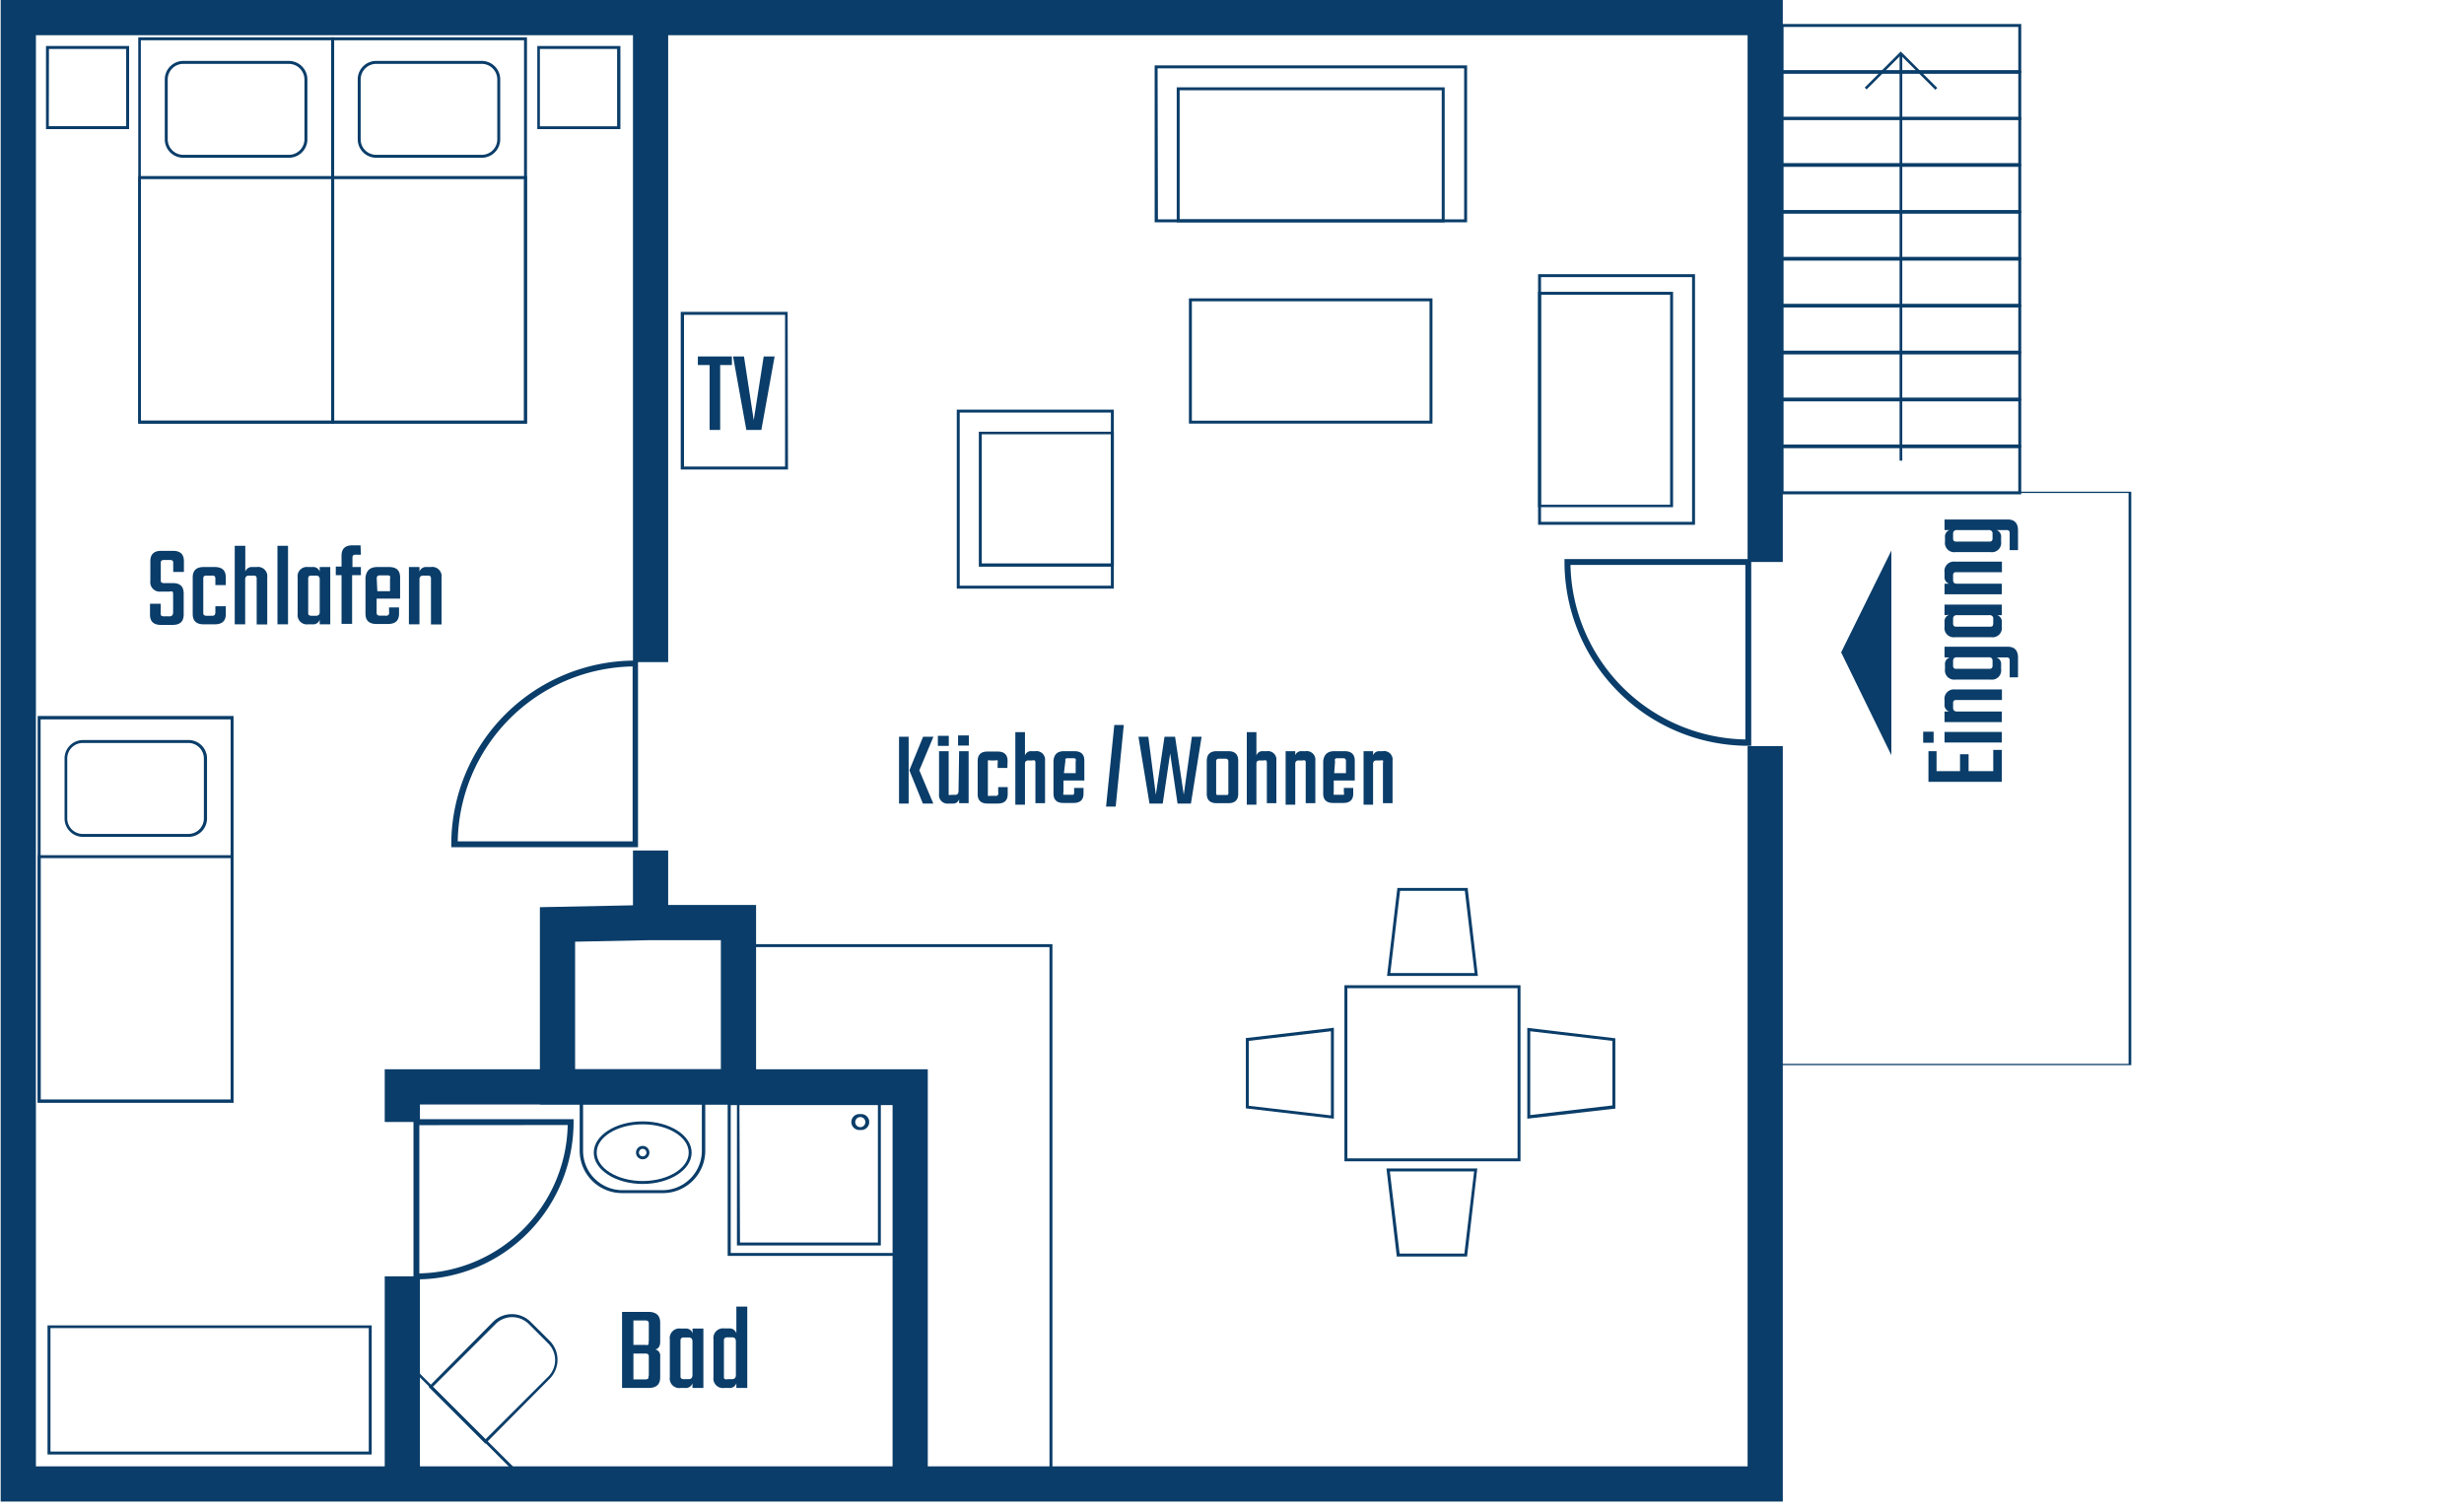 <svg id="Ebene_1" data-name="Ebene 1" xmlns="http://www.w3.org/2000/svg" viewBox="0 0 209.94 128.78"><defs><style>.cls-1{fill:#0a3d69;}.cls-2{fill:none;stroke:#0a3d69;stroke-miterlimit:10;stroke-width:0.25px;}</style></defs><title>grundriss wohnung</title><polygon class="cls-1" points="151.9 127.93 0.06 127.93 0.06 0 151.9 0 151.9 47.88 148.9 47.88 148.9 3 3.06 3 3.06 124.93 148.9 124.93 148.9 63.57 151.9 63.57 151.9 127.93"/><path class="cls-1" d="M54.36,72.18H38.45v-.25A15.68,15.68,0,0,1,54.11,56.28h.25ZM39,71.68h14.9V56.78A15.17,15.17,0,0,0,39,71.68Z"/><path class="cls-1" d="M35.48,109h-.25V95.35H48.87v.25A13.4,13.4,0,0,1,35.48,109Zm.25-13.14v12.63A12.9,12.9,0,0,0,48.37,95.85Z"/><path class="cls-1" d="M149.21,63.54H149A15.68,15.68,0,0,1,133.3,47.88v-.25h15.91Zm-15.4-15.41A15.18,15.18,0,0,0,148.71,63V48.13Z"/><rect class="cls-1" x="53.93" y="1.5" width="3" height="54.91"/><rect class="cls-1" x="32.78" y="108.74" width="3" height="17.7"/><polygon class="cls-1" points="79.05 126.43 76.05 126.43 76.05 94.1 35.78 94.1 35.78 95.59 32.78 95.59 32.78 91.1 79.05 91.1 79.05 126.43"/><path class="cls-1" d="M64.42,94.1H46V77.29l7.93-.16V72.46h3V77.1h7.49ZM49,91.1H61.42v-11h-6L49,80.23Z"/><path class="cls-1" d="M94.9,50.15H81.52V34.9H94.9ZM81.77,49.9H94.65V35.15H81.77Z"/><path class="cls-1" d="M94.9,48.28H83.4V36.78H94.9ZM83.65,48h11V37h-11Z"/><path class="cls-1" d="M144.42,44.71H131.05V23.36h13.37Zm-13.12-.25h12.87V23.61H131.3Z"/><path class="cls-1" d="M142.55,43.21h-11.5V24.86h11.5ZM131.3,43h11V25.11h-11Z"/><path class="cls-1" d="M125,18.94H98.38V5.57H125Zm-26.34-.25h26.09V5.82H98.63Z"/><path class="cls-1" d="M123.09,18.94H100.26V7.44h22.83Zm-22.58-.25h22.33v-11H100.51Z"/><path class="cls-1" d="M19.9,93.94H3.21V61H19.9ZM3.46,93.69H19.65V61.29H3.46Z"/><path class="cls-1" d="M16.05,71.3h-9A1.57,1.57,0,0,1,5.5,69.73V64.62a1.57,1.57,0,0,1,1.57-1.57h9a1.57,1.57,0,0,1,1.57,1.57v5.11A1.57,1.57,0,0,1,16.05,71.3Zm-9-8a1.32,1.32,0,0,0-1.32,1.32v5.11a1.32,1.32,0,0,0,1.32,1.32h9a1.32,1.32,0,0,0,1.32-1.32V64.62a1.32,1.32,0,0,0-1.32-1.32Z"/><path class="cls-1" d="M19.9,93.94H3.21V72.86H19.9ZM3.46,93.69H19.65V73.11H3.46Z"/><path class="cls-1" d="M28.47,36.09H11.78V3.18H28.47ZM12,35.84H28.22V3.43H12Z"/><path class="cls-1" d="M24.61,13.44h-9a1.57,1.57,0,0,1-1.57-1.57V6.77a1.58,1.58,0,0,1,1.57-1.58h9a1.58,1.58,0,0,1,1.58,1.58v5.1A1.57,1.57,0,0,1,24.61,13.44Zm-9-8a1.33,1.33,0,0,0-1.32,1.33v5.1a1.32,1.32,0,0,0,1.32,1.32h9a1.33,1.33,0,0,0,1.33-1.32V6.77a1.34,1.34,0,0,0-1.33-1.33Z"/><path class="cls-1" d="M28.47,36.09H11.78V15H28.47ZM12,35.84H28.22V15.26H12Z"/><path class="cls-1" d="M44.9,36.09H28.22V3.18H44.9Zm-16.43-.25H44.65V3.43H28.47Z"/><path class="cls-1" d="M41.05,13.44h-9a1.57,1.57,0,0,1-1.57-1.57V6.77a1.57,1.57,0,0,1,1.57-1.58h9a1.57,1.57,0,0,1,1.57,1.58v5.1A1.57,1.57,0,0,1,41.05,13.44Zm-9-8a1.33,1.33,0,0,0-1.32,1.33v5.1a1.32,1.32,0,0,0,1.32,1.32h9a1.32,1.32,0,0,0,1.32-1.32V6.77a1.33,1.33,0,0,0-1.32-1.33Z"/><path class="cls-1" d="M44.9,36.09H28.22V15H44.9Zm-16.43-.25H44.65V15.26H28.47Z"/><path class="cls-1" d="M14.75,52.17V50.64a.43.43,0,0,0-.05-.24.43.43,0,0,0-.24,0h-.74a.8.8,0,0,1-.91-.89V47.81c0-.59.31-.88.93-.88h1c.62,0,.93.29.93.88v.92h-.91V48a.35.35,0,0,0-.06-.24.43.43,0,0,0-.24-.05H14a.43.43,0,0,0-.24.05.35.35,0,0,0-.06.24v1.39c0,.12,0,.2.06.23a.35.35,0,0,0,.24.06h.73c.62,0,.92.29.92.88v1.8c0,.59-.31.88-.94.88h-1c-.62,0-.93-.29-.93-.88v-.92h.91v.78c0,.12,0,.2.06.23a.35.35,0,0,0,.24.06h.42a.35.35,0,0,0,.24-.06A.37.37,0,0,0,14.75,52.17Z"/><path class="cls-1" d="M19.24,49.85h-.89v-.52a.35.35,0,0,0-.06-.24.43.43,0,0,0-.24-.05h-.43a.43.43,0,0,0-.24.05.35.35,0,0,0-.06.24v2.84c0,.12,0,.2.06.23a.35.35,0,0,0,.24.06h.43a.35.35,0,0,0,.24-.06s.06-.11.06-.23v-.52h.89v.66c0,.59-.31.88-.94.88h-.95c-.62,0-.93-.29-.93-.88V49.2c0-.6.31-.89.93-.89h.95c.63,0,.94.29.94.89Z"/><path class="cls-1" d="M21.51,48.31h.35a.79.79,0,0,1,.91.89v4h-.9V49.33a.35.35,0,0,0-.06-.24.43.43,0,0,0-.24-.05h-.35a.34.34,0,0,0-.25.08.38.38,0,0,0-.08.27v3.8H20V46.5h.9v2.2A.58.58,0,0,1,21.51,48.31Z"/><path class="cls-1" d="M24.54,53.19h-.9V46.5h.9Z"/><path class="cls-1" d="M27.24,48.31h.9v4.88h-.9V52.8a.58.58,0,0,1-.62.39h-.36a.79.79,0,0,1-.9-.88V49.2a.79.79,0,0,1,.9-.89h.36a.58.58,0,0,1,.62.39Zm-.68,4.15h.35a.37.37,0,0,0,.26-.08.38.38,0,0,0,.07-.27V49.39a.38.38,0,0,0-.07-.27.37.37,0,0,0-.26-.08h-.35a.43.43,0,0,0-.24.05.35.35,0,0,0-.06.24v2.84c0,.12,0,.2.06.23A.35.35,0,0,0,26.56,52.46Z"/><path class="cls-1" d="M30.75,47.26h-.42a.43.43,0,0,0-.24.05.35.35,0,0,0-.06.24v.76h.72V49H30v4.15h-.9V49h-.49v-.73h.49v-.93c0-.59.31-.88.93-.88h.69Z"/><path class="cls-1" d="M32.15,48.31h1c.63,0,.94.29.94.89V51h-2v1.16a.33.33,0,0,0,.06.23.35.35,0,0,0,.24.06h.46a.24.24,0,0,0,.3-.3v-.4H34v.53c0,.59-.31.88-.93.88h-1c-.62,0-.93-.29-.93-.88V49.2C31.22,48.6,31.53,48.31,32.15,48.31Zm0,2.06h1.08V49.31a.41.41,0,0,0,0-.23.35.35,0,0,0-.24-.06H32.4a.35.35,0,0,0-.24.06.33.33,0,0,0-.06.23Z"/><path class="cls-1" d="M36.36,48.31h.35a.79.79,0,0,1,.91.89v4h-.9V49.33a.35.35,0,0,0-.06-.24.43.43,0,0,0-.24-.05h-.35a.34.34,0,0,0-.25.08.38.38,0,0,0-.08.27v3.8h-.9V48.31h.9v.39A.58.58,0,0,1,36.36,48.31Z"/><path class="cls-1" d="M62.36,30.37v.73h-1v5.53h-.9V31.1h-1v-.73Z"/><path class="cls-1" d="M65.07,30.37H66l-1.13,6.26H63.59l-1.13-6.26h.93l.83,5.43Z"/><path class="cls-1" d="M169.83,65.7V63.89h.73v2.72h-6.25V64H165V65.7H167V64.26h.73V65.7Z"/><path class="cls-1" d="M164.75,63.28h-.89v-.94h.89Zm5.81-.92v.9h-4.88v-.9Z"/><path class="cls-1" d="M165.68,60v-.35a.8.8,0,0,1,.89-.91h4v.9H166.7a.32.32,0,0,0-.23.06.35.35,0,0,0-.06.24v.35a.34.34,0,0,0,.08.25.43.43,0,0,0,.28.08h3.79v.9h-4.88v-.9h.39A.58.58,0,0,1,165.68,60Z"/><path class="cls-1" d="M165.68,56v-.9h5.38c.59,0,.88.31.88.94v1.67h-.71V56.31a.35.35,0,0,0-.06-.24.32.32,0,0,0-.23-.06h-.83a.58.58,0,0,1,.39.62V57a.79.79,0,0,1-.89.9h-3a.79.79,0,0,1-.89-.9v-.36a.58.58,0,0,1,.39-.62Zm4.09.68v-.35a.33.33,0,0,0-.08-.26.38.38,0,0,0-.27-.07h-2.65a.43.43,0,0,0-.28.07.37.37,0,0,0-.08.26v.35a.35.35,0,0,0,.06.24.32.32,0,0,0,.23.06h2.78a.32.32,0,0,0,.23-.06A.35.35,0,0,0,169.77,56.69Z"/><path class="cls-1" d="M165.68,52.41v-.9h4.88v.9h-.39a.58.58,0,0,1,.39.62v.36a.79.79,0,0,1-.88.9h-3.11a.79.79,0,0,1-.89-.9V53a.58.58,0,0,1,.39-.62Zm4.15.68v-.35a.3.3,0,0,0-.08-.25.34.34,0,0,0-.27-.08h-2.71a.38.38,0,0,0-.28.08.34.34,0,0,0-.08.25v.35a.35.35,0,0,0,.06.24.32.32,0,0,0,.23.06h2.84a.35.35,0,0,0,.24-.06S169.83,53.21,169.83,53.09Z"/><path class="cls-1" d="M165.68,49.11v-.35a.8.8,0,0,1,.89-.91h4v.9H166.7a.32.32,0,0,0-.23.06.35.35,0,0,0-.06.24v.35a.37.37,0,0,0,.08.26.43.43,0,0,0,.28.07h3.79v.9h-4.88v-.9h.39A.58.58,0,0,1,165.68,49.11Z"/><path class="cls-1" d="M165.68,45.16v-.9h5.38c.59,0,.88.31.88.94v1.67h-.71V45.46a.35.35,0,0,0-.06-.24.32.32,0,0,0-.23-.06h-.83a.58.58,0,0,1,.39.62v.36a.79.79,0,0,1-.89.9h-3a.79.79,0,0,1-.89-.9v-.36a.58.58,0,0,1,.39-.62Zm4.09.68v-.35a.3.3,0,0,0-.08-.25.34.34,0,0,0-.27-.08h-2.65a.38.38,0,0,0-.28.08.34.34,0,0,0-.08.25v.35a.35.35,0,0,0,.06.24.32.32,0,0,0,.23.06h2.78a.32.32,0,0,0,.23-.06A.35.35,0,0,0,169.77,45.84Z"/><polygon class="cls-1" points="161.15 64.34 156.87 55.58 161.15 46.91 161.15 64.34"/><path class="cls-1" d="M11,11H3.92V3.92H11Zm-6.84-.25h6.59V4.17H4.17Z"/><path class="cls-1" d="M52.86,11H45.78V3.92h7.08ZM46,10.76h6.58V4.17H46Z"/><path class="cls-1" d="M31.67,123.92H4.05v-11H31.67ZM4.3,123.67H31.42V113.15H4.3Z"/><path class="cls-1" d="M76.47,107H62V93.9H76.47Zm-14.21-.25h14V94.15h-14Z"/><path class="cls-1" d="M75.05,106.11H62.79V93.24H75.05Zm-12-.25H74.8V93.49H63Z"/><path class="cls-1" d="M73.3,96.27a.68.68,0,1,1,0-1.35.68.68,0,1,1,0,1.35Zm0-1.1a.43.43,0,1,0,.43.43A.43.43,0,0,0,73.3,95.17Z"/><path class="cls-1" d="M56.48,101.65H53a3.61,3.61,0,0,1-3.61-3.6V93.78H60.09v4.27A3.61,3.61,0,0,1,56.48,101.65ZM49.68,94v4A3.36,3.36,0,0,0,53,101.4h3.44a3.36,3.36,0,0,0,3.36-3.35V94Z"/><path class="cls-1" d="M54.76,100.87c-2.3,0-4.17-1.2-4.17-2.67s1.87-2.66,4.17-2.66,4.17,1.19,4.17,2.66S57.06,100.87,54.76,100.87Zm0-5.08c-2.16,0-3.92,1.08-3.92,2.41s1.76,2.42,3.92,2.42,3.92-1.09,3.92-2.42S56.92,95.79,54.76,95.79Z"/><path class="cls-1" d="M54.76,98.77a.57.57,0,0,1-.57-.57.57.57,0,1,1,1.14,0A.57.57,0,0,1,54.76,98.77Zm0-.89a.32.32,0,0,0-.32.32.32.32,0,0,0,.64,0A.32.32,0,0,0,54.76,97.88Z"/><path class="cls-1" d="M41.35,123l-.08-.09-4.75-4.75.09-.09L42,112.63a2.27,2.27,0,0,1,3.22,0l1.62,1.61a2.29,2.29,0,0,1,0,3.22Zm-4.48-4.84,4.48,4.48,5.34-5.33a2,2,0,0,0,0-2.87l-1.62-1.62a2,2,0,0,0-2.86,0Z"/><path class="cls-1" d="M44.7,125.93H34.51v-9.16h1l0,0Zm-9.94-.25h9.33L35.43,117h-.67Z"/><path class="cls-1" d="M89.67,126.56H78.3V92.19H62.79V80.44H89.67Zm-11.12-.25H89.42V80.69H63V91.94H78.55Z"/><path class="cls-1" d="M122.05,36.09H101.3V25.42h20.75Zm-20.5-.25H121.8V25.67H101.55Z"/><path class="cls-1" d="M67.14,40H58V26.57h9.11Zm-8.86-.25h8.61V26.82H58.28Z"/><path class="cls-1" d="M129.55,98.94h-15v-15h15Zm-14.75-.25h14.5V84.19H114.8Z"/><path class="cls-1" d="M125.92,83.15h-7.74l.88-7.5h6v.11Zm-7.46-.25h7.18l-.83-7h-5.52Z"/><path class="cls-1" d="M125,107.05h-6v-.11l-.87-7.39h7.74Zm-5.75-.25h5.52l.83-7h-7.18Z"/><path class="cls-1" d="M130.13,95.31V87.57l7.5.89v6h-.11Zm.25-7.45V95l7-.82V88.68Z"/><path class="cls-1" d="M113.65,95.31l-7.5-.88v-6l.11,0,7.39-.87Zm-7.25-1.1,7,.82V87.86l-7,.82Z"/><polygon class="cls-1" points="181.59 41.89 181.59 90.75 150.58 90.75 150.58 90.64 181.36 90.64 181.36 42 150.58 42 150.58 41.89 181.59 41.89"/><path class="cls-1" d="M53,111.77h2.25c.65,0,1,.3,1,.91v1.64c0,.37-.14.58-.41.65a.54.54,0,0,1,.41.6v1.77c0,.61-.32.91-1,.91H53Zm2.28,2.51V112.8a.35.35,0,0,0-.06-.24.4.4,0,0,0-.25-.06h-1v2.08h1a.49.49,0,0,0,.25,0A.36.36,0,0,0,55.25,114.28Zm0,2.94v-1.6a.33.33,0,0,0-.06-.24.4.4,0,0,0-.25-.06h-1v2.2h1a.4.4,0,0,0,.25-.06A.35.35,0,0,0,55.25,117.22Z"/><path class="cls-1" d="M59,113.19h.93v5.06H59v-.4a.59.59,0,0,1-.64.4H58a.81.81,0,0,1-.93-.91v-3.22a.82.82,0,0,1,.93-.93h.38a.6.6,0,0,1,.64.41Zm-.7,4.31h.36a.33.33,0,0,0,.26-.09.41.41,0,0,0,.08-.28v-2.82a.43.43,0,0,0-.08-.28.37.37,0,0,0-.26-.08h-.36a.36.36,0,0,0-.25.06.3.3,0,0,0-.07.24v2.94c0,.13,0,.21.07.25A.36.36,0,0,0,58.31,117.5Z"/><path class="cls-1" d="M62.74,111.32h.93v6.93h-.93v-.4a.59.59,0,0,1-.64.4h-.38a.81.81,0,0,1-.93-.91v-3.23a.82.82,0,0,1,.93-.93h.38a.6.6,0,0,1,.64.41ZM62,117.5h.36a.33.33,0,0,0,.26-.09.41.41,0,0,0,.08-.28V114.3a.43.43,0,0,0-.08-.28.37.37,0,0,0-.26-.08H62a.36.36,0,0,0-.25.06.3.3,0,0,0-.07.24v3c0,.13,0,.21.07.25A.36.36,0,0,0,62,117.5Z"/><path class="cls-1" d="M76.6,68.46V62.77h.82v5.69Zm2.93-5.69-1.2,2.86,1.19,2.83h-.89l-1.15-2.83,1.17-2.86Z"/><path class="cls-1" d="M80.84,62.69v.86h-.93v-.86ZM81.72,64h.81v4.43h-.81V68.1a.53.53,0,0,1-.57.36h-.32a.72.72,0,0,1-.82-.8V64h.82v3.5c0,.11,0,.18,0,.22a.37.37,0,0,0,.22,0h.32a.3.3,0,0,0,.23-.08.38.38,0,0,0,.07-.24Zm-.09-1.34h.92v.86h-.92Z"/><path class="cls-1" d="M85.83,65.43H85V65a.32.32,0,0,0,0-.21.37.37,0,0,0-.22,0h-.39a.37.37,0,0,0-.22,0s0,.1,0,.21v2.58c0,.11,0,.18,0,.22a.37.37,0,0,0,.22,0h.39a.21.21,0,0,0,.27-.27v-.47h.81v.6c0,.53-.28.8-.85.8h-.87c-.56,0-.84-.27-.84-.8V64.84q0-.81.84-.81H85c.57,0,.85.27.85.81Z"/><path class="cls-1" d="M87.89,64h.32a.73.73,0,0,1,.83.81v3.62h-.82V65q0-.17-.06-.21a.34.34,0,0,0-.21,0h-.32a.29.29,0,0,0-.23.07.34.34,0,0,0-.07.25v3.45h-.82V62.38h.82v2A.52.52,0,0,1,87.89,64Z"/><path class="cls-1" d="M90.65,64h.89c.57,0,.85.27.85.81V66.5H90.61v1a.3.3,0,0,0,0,.21s.11,0,.22,0h.42c.1,0,.18,0,.21,0a.3.3,0,0,0,.06-.22v-.36h.8v.48c0,.53-.28.8-.85.8h-.87c-.56,0-.84-.27-.84-.8V64.84Q89.81,64,90.65,64Zm0,1.87h1v-1a.32.32,0,0,0,0-.21.3.3,0,0,0-.22-.06h-.44a.3.3,0,0,0-.22.06s0,.1,0,.21Z"/><path class="cls-1" d="M101.55,62.77h.83l-.91,5.69h-1.14l-.63-4.27-.63,4.27H97.94L97,62.77h.84l.64,4.94.74-4.94h.9l.74,4.94Z"/><path class="cls-1" d="M103.66,64h1q.84,0,.84.81v2.82c0,.53-.28.8-.84.8h-1c-.56,0-.84-.27-.84-.8V64.84Q102.82,64,103.66,64Zm1,3.51v-2.6a.28.28,0,0,0-.06-.21.29.29,0,0,0-.22-.06h-.5a.28.28,0,0,0-.21.06.34.34,0,0,0-.05.21v2.6a.37.37,0,0,0,.05.22s.11,0,.21,0h.5c.11,0,.19,0,.22,0A.3.3,0,0,0,104.67,67.54Z"/><path class="cls-1" d="M107.61,64h.32a.72.72,0,0,1,.82.81v3.62h-.81V65q0-.17-.06-.21a.37.37,0,0,0-.22,0h-.31a.33.33,0,0,0-.24.07.4.4,0,0,0-.06.25v3.45h-.82V62.38h.82v2A.52.52,0,0,1,107.61,64Z"/><path class="cls-1" d="M110.92,64h.32a.73.73,0,0,1,.83.81v3.62h-.82V65q0-.17-.06-.21a.32.32,0,0,0-.21,0h-.32a.29.29,0,0,0-.23.07.34.34,0,0,0-.07.25v3.45h-.82V64h.82v.35A.53.53,0,0,1,110.92,64Z"/><path class="cls-1" d="M113.68,64h.89c.57,0,.86.27.86.81V66.5h-1.79v1a.36.36,0,0,0,0,.21s.11,0,.22,0h.42c.11,0,.18,0,.22,0a.37.37,0,0,0,0-.22v-.36h.8v.48c0,.53-.28.8-.85.8h-.87c-.56,0-.84-.27-.84-.8V64.84Q112.84,64,113.68,64Zm0,1.87h1v-1a.32.32,0,0,0-.05-.21.28.28,0,0,0-.21-.06h-.45a.3.3,0,0,0-.22.06.32.32,0,0,0,0,.21Z"/><path class="cls-1" d="M117.51,64h.31a.72.72,0,0,1,.83.81v3.62h-.82V65a.32.32,0,0,0,0-.21.37.37,0,0,0-.22,0h-.32a.3.3,0,0,0-.23.07.39.39,0,0,0-.07.25v3.45h-.81V64h.81v.35A.54.54,0,0,1,117.51,64Z"/><polygon class="cls-1" points="95.75 61.77 94.94 61.77 94.24 68.72 95.06 68.72 95.75 61.77"/><rect class="cls-2" x="151.84" y="38.06" width="20.25" height="3.93"/><rect class="cls-2" x="151.84" y="34.07" width="20.25" height="3.93"/><rect class="cls-2" x="151.84" y="30.07" width="20.25" height="3.93"/><rect class="cls-2" x="151.84" y="26.07" width="20.25" height="3.93"/><rect class="cls-2" x="151.84" y="22.08" width="20.25" height="3.93"/><rect class="cls-2" x="151.84" y="18.08" width="20.25" height="3.93"/><rect class="cls-2" x="151.84" y="14.09" width="20.25" height="3.93"/><rect class="cls-2" x="151.84" y="10.09" width="20.25" height="3.93"/><rect class="cls-2" x="151.84" y="6.16" width="20.25" height="3.93"/><rect class="cls-2" x="151.84" y="2.17" width="20.25" height="3.93"/><polygon class="cls-1" points="161.85 39.24 161.85 4.55 162.08 4.55 162.08 39.25 161.85 39.24"/><polygon class="cls-1" points="158.88 7.46 161.95 4.39 165.06 7.49 164.9 7.65 161.95 4.71 159.04 7.62 158.88 7.46"/></svg>
